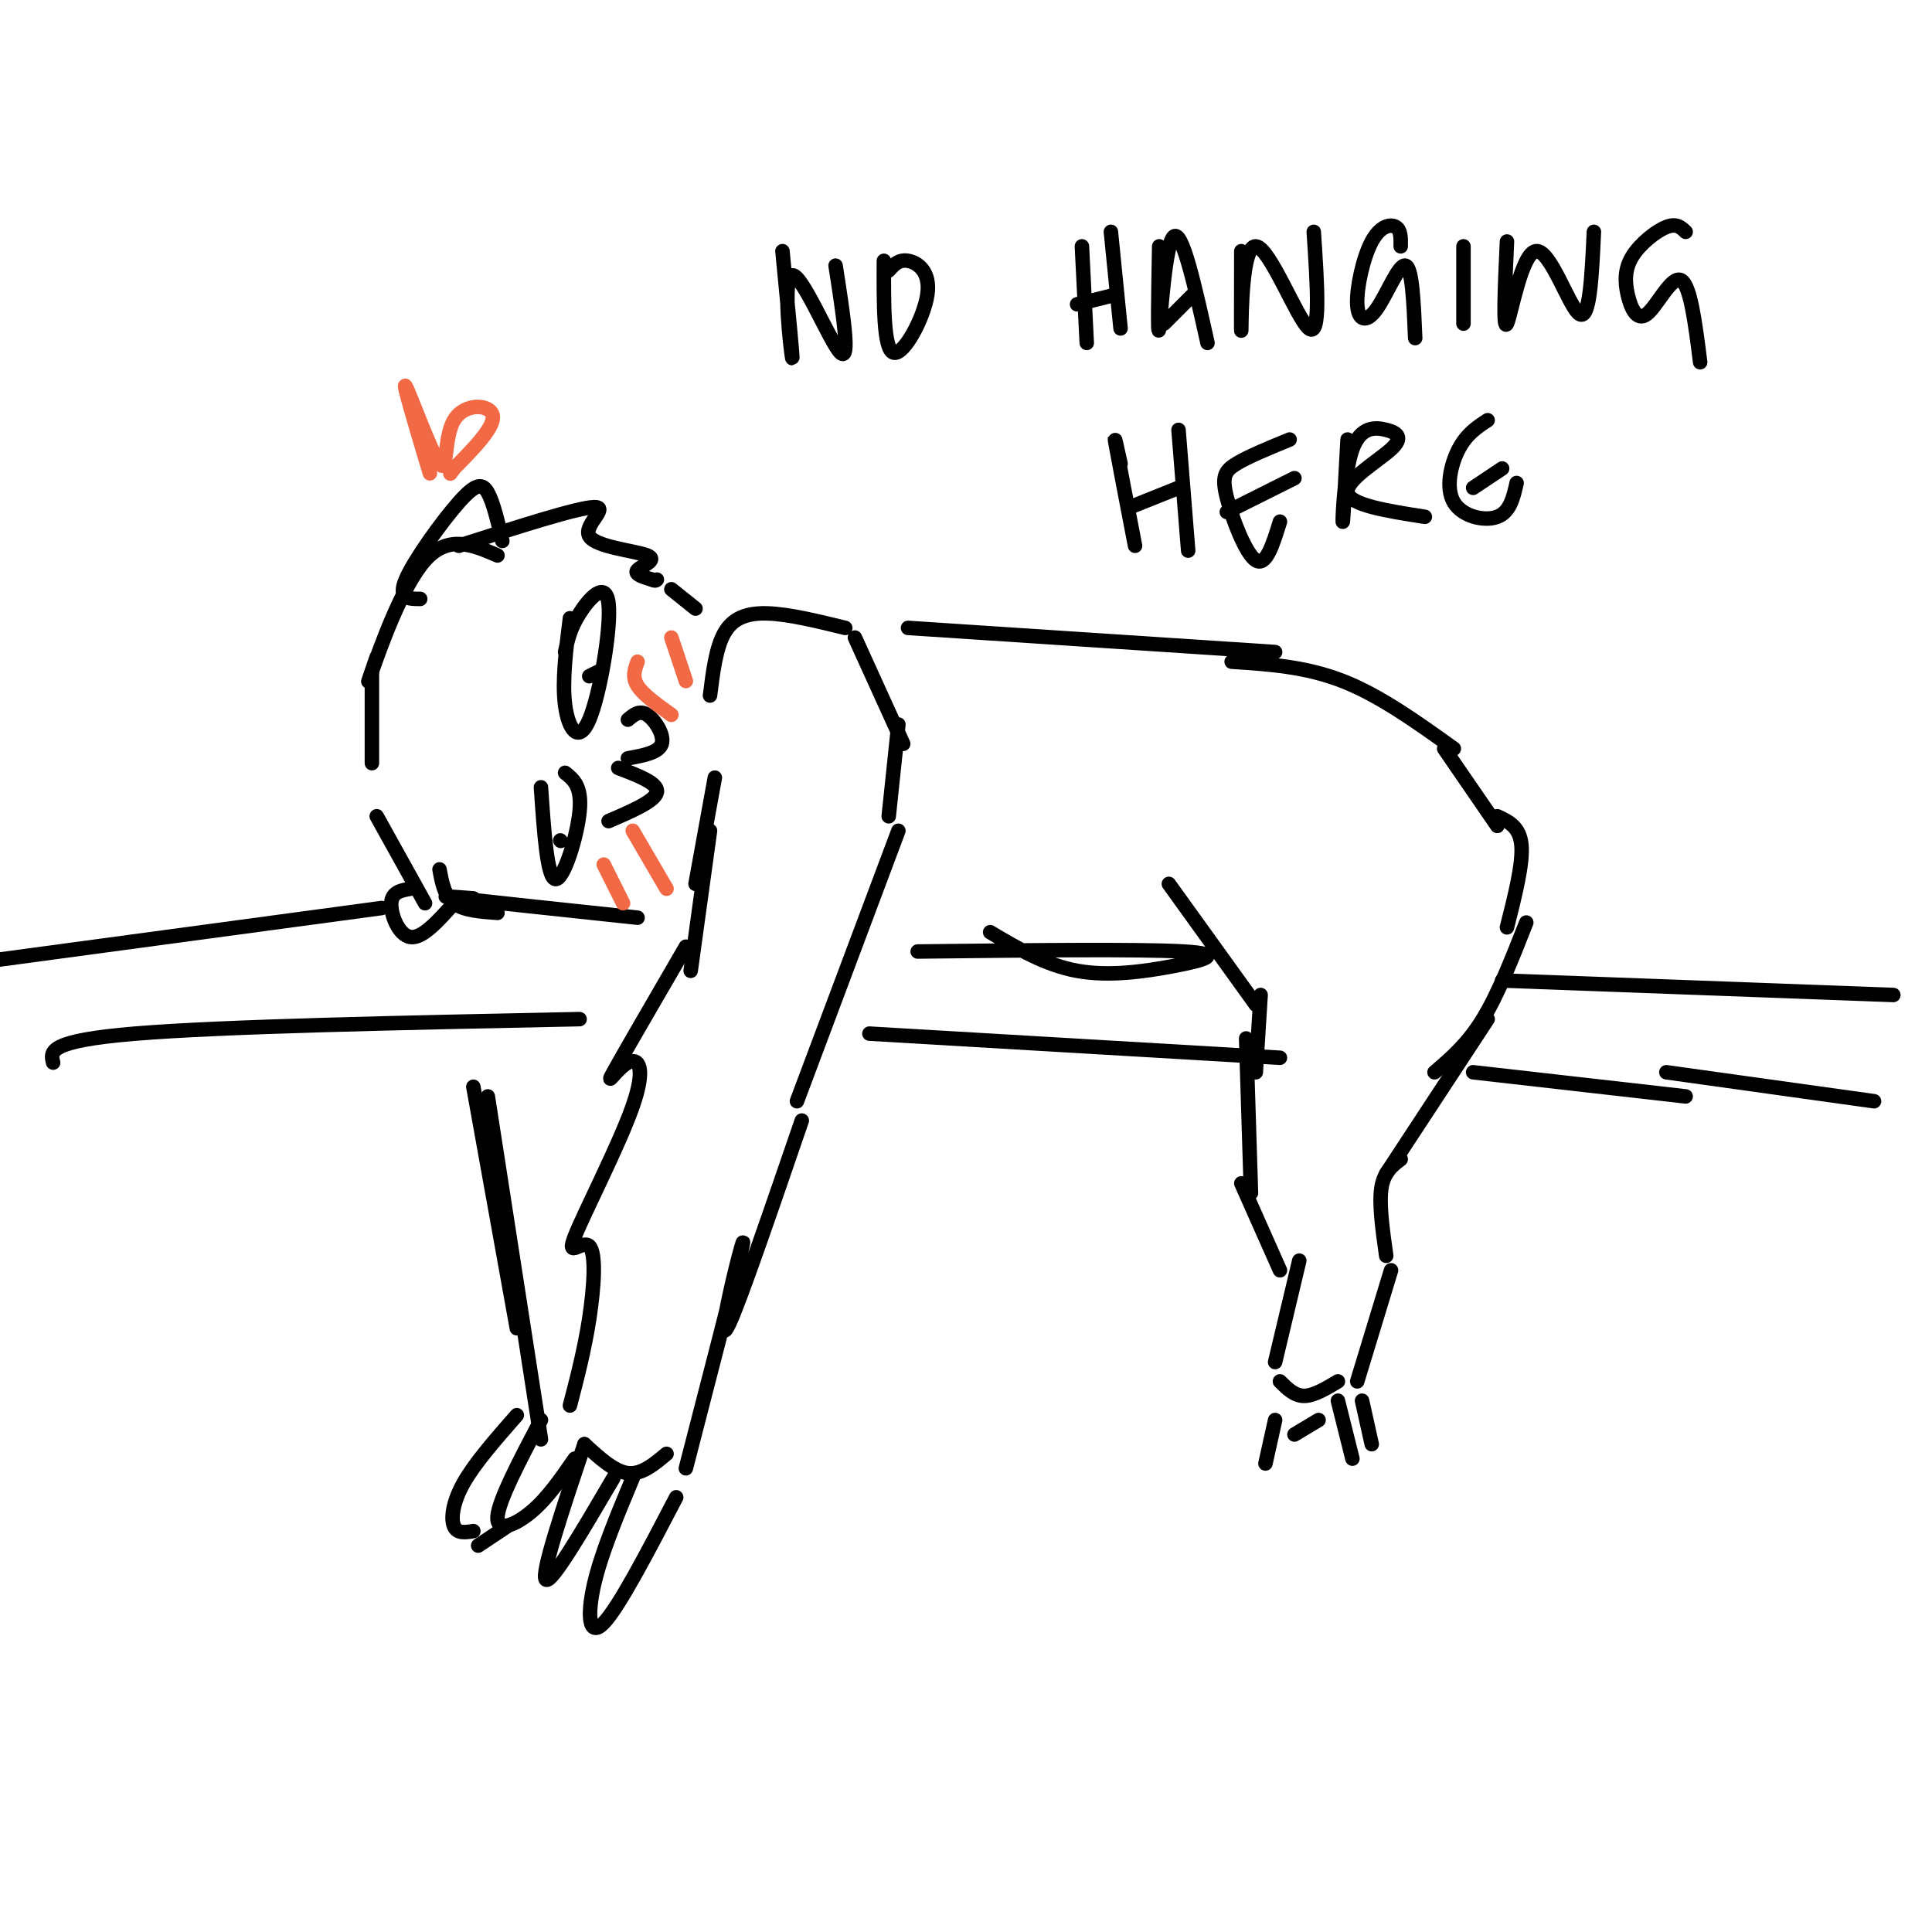 <svg viewBox='0 0 400 400' version='1.1' xmlns='http://www.w3.org/2000/svg' xmlns:xlink='http://www.w3.org/1999/xlink'><g fill='none' stroke='rgb(0,0,0)' stroke-width='3' stroke-linecap='round' stroke-linejoin='round'><path d='M77,139c0.000,0.000 0.000,19.000 0,19'/><path d='M78,136c-1.311,3.800 -2.622,7.600 -1,3c1.622,-4.600 6.178,-17.600 11,-23c4.822,-5.400 9.911,-3.200 15,-1'/><path d='M95,113c12.332,-3.960 24.663,-7.920 28,-8c3.337,-0.080 -2.322,3.721 -1,6c1.322,2.279 9.625,3.037 12,4c2.375,0.963 -1.179,2.132 -2,3c-0.821,0.868 1.089,1.434 3,2'/><path d='M135,120c0.667,0.333 0.833,0.167 1,0'/><path d='M139,122c0.000,0.000 5.000,4.000 5,4'/><path d='M147,144c0.622,-4.978 1.244,-9.956 3,-13c1.756,-3.044 4.644,-4.156 9,-4c4.356,0.156 10.178,1.578 16,3'/><path d='M177,132c0.000,0.000 10.000,22.000 10,22'/><path d='M186,150c0.000,0.000 -2.000,19.000 -2,19'/><path d='M148,161c0.000,0.000 -4.000,22.000 -4,22'/><path d='M147,172c0.000,0.000 -4.000,29.000 -4,29'/><path d='M186,172c0.000,0.000 -21.000,56.000 -21,56'/><path d='M142,196c-6.546,11.267 -13.091,22.534 -15,26c-1.909,3.466 0.819,-0.868 3,-2c2.181,-1.132 3.817,0.937 1,9c-2.817,8.063 -10.085,22.120 -12,27c-1.915,4.880 1.523,0.583 3,2c1.477,1.417 0.993,8.548 0,15c-0.993,6.452 -2.497,12.226 -4,18'/><path d='M166,232c-6.357,18.536 -12.714,37.071 -15,42c-2.286,4.929 -0.500,-3.750 1,-10c1.500,-6.250 2.714,-10.071 1,-3c-1.714,7.071 -6.357,25.036 -11,43'/><path d='M138,301c-2.583,2.167 -5.167,4.333 -8,4c-2.833,-0.333 -5.917,-3.167 -9,-6'/><path d='M140,310c-5.933,11.378 -11.867,22.756 -15,26c-3.133,3.244 -3.467,-1.644 -2,-8c1.467,-6.356 4.733,-14.178 8,-22'/><path d='M127,306c-6.500,11.083 -13.000,22.167 -14,21c-1.000,-1.167 3.500,-14.583 8,-28'/><path d='M119,302c-2.822,4.089 -5.644,8.178 -9,11c-3.356,2.822 -7.244,4.378 -7,1c0.244,-3.378 4.622,-11.689 9,-20'/><path d='M78,169c0.000,0.000 10.000,18.000 10,18'/><path d='M91,180c0.500,2.750 1.000,5.500 3,7c2.000,1.500 5.500,1.750 9,2'/><path d='M98,186c-4.333,-0.333 -8.667,-0.667 -3,0c5.667,0.667 21.333,2.333 37,4'/><path d='M118,128c-0.825,6.537 -1.649,13.075 -1,18c0.649,4.925 2.772,8.238 5,3c2.228,-5.238 4.561,-19.026 4,-24c-0.561,-4.974 -4.018,-1.136 -6,2c-1.982,3.136 -2.491,5.568 -3,8'/><path d='M124,139c0.000,0.000 -2.000,1.000 -2,1'/><path d='M112,163c0.644,9.400 1.289,18.800 3,19c1.711,0.200 4.489,-8.800 5,-14c0.511,-5.200 -1.244,-6.600 -3,-8'/><path d='M116,174c0.000,0.000 0.100,0.100 0.1,0.1'/><path d='M126,170c4.833,-2.083 9.667,-4.167 10,-6c0.333,-1.833 -3.833,-3.417 -8,-5'/><path d='M130,157c3.200,-0.578 6.400,-1.156 7,-3c0.600,-1.844 -1.400,-4.956 -3,-6c-1.600,-1.044 -2.800,-0.022 -4,1'/><path d='M188,130c0.000,0.000 76.000,5.000 76,5'/><path d='M255,137c7.667,0.500 15.333,1.000 23,4c7.667,3.000 15.333,8.500 23,14'/><path d='M299,155c0.000,0.000 11.000,16.000 11,16'/><path d='M316,191c-2.917,7.417 -5.833,14.833 -9,20c-3.167,5.167 -6.583,8.083 -10,11'/><path d='M308,211c0.000,0.000 -21.000,32.000 -21,32'/><path d='M290,240c-1.750,1.333 -3.500,2.667 -4,6c-0.500,3.333 0.250,8.667 1,14'/><path d='M288,263c0.000,0.000 -7.000,23.000 -7,23'/><path d='M277,286c-2.500,1.500 -5.000,3.000 -7,3c-2.000,0.000 -3.500,-1.500 -5,-3'/><path d='M264,282c0.000,0.000 5.000,-21.000 5,-21'/><path d='M265,263c0.000,0.000 -8.000,-18.000 -8,-18'/><path d='M259,247c0.000,0.000 -1.000,-32.000 -1,-32'/><path d='M260,222c0.000,0.000 1.000,-16.000 1,-16'/><path d='M260,208c0.000,0.000 -18.000,-25.000 -18,-25'/><path d='M190,197c22.982,-0.262 45.964,-0.524 55,0c9.036,0.524 4.125,1.833 -2,3c-6.125,1.167 -13.464,2.190 -20,1c-6.536,-1.190 -12.268,-4.595 -18,-8'/><path d='M264,294c0.000,0.000 -2.000,9.000 -2,9'/><path d='M268,297c0.000,0.000 5.000,-3.000 5,-3'/><path d='M277,290c0.000,0.000 3.000,12.000 3,12'/><path d='M282,290c0.000,0.000 2.000,9.000 2,9'/><path d='M310,169c2.333,1.083 4.667,2.167 5,6c0.333,3.833 -1.333,10.417 -3,17'/><path d='M87,124c-2.351,0.000 -4.702,0.000 -3,-4c1.702,-4.000 7.458,-12.000 11,-16c3.542,-4.000 4.869,-4.000 6,-2c1.131,2.000 2.065,6.000 3,10'/><path d='M85,184c-1.933,0.333 -3.867,0.667 -4,3c-0.133,2.333 1.533,6.667 4,7c2.467,0.333 5.733,-3.333 9,-7'/><path d='M79,188c0.000,0.000 -89.000,12.000 -89,12'/><path d='M11,220c-0.583,-2.250 -1.167,-4.500 17,-6c18.167,-1.500 55.083,-2.250 92,-3'/><path d='M180,214c0.000,0.000 85.000,5.000 85,5'/><path d='M98,225c0.000,0.000 9.000,50.000 9,50'/><path d='M101,227c0.000,0.000 11.000,71.000 11,71'/><path d='M107,293c-4.333,4.933 -8.667,9.867 -11,14c-2.333,4.133 -2.667,7.467 -2,9c0.667,1.533 2.333,1.267 4,1'/><path d='M99,320c0.000,0.000 6.000,-4.000 6,-4'/><path d='M305,222c0.000,0.000 44.000,5.000 44,5'/><path d='M311,203c0.000,0.000 81.000,3.000 81,3'/><path d='M345,222c0.000,0.000 43.000,6.000 43,6'/><path d='M162,52c1.149,11.804 2.298,23.607 2,22c-0.298,-1.607 -2.042,-16.625 0,-17c2.042,-0.375 7.869,13.893 10,16c2.131,2.107 0.565,-7.946 -1,-18'/><path d='M183,54c-0.042,9.167 -0.083,18.333 2,19c2.083,0.667 6.292,-7.167 7,-12c0.708,-4.833 -2.083,-6.667 -4,-7c-1.917,-0.333 -2.958,0.833 -4,2'/><path d='M224,51c0.000,0.000 1.000,20.000 1,20'/><path d='M230,48c0.000,0.000 2.000,20.000 2,20'/><path d='M223,63c0.000,0.000 8.000,-2.000 8,-2'/><path d='M240,51c-0.178,9.778 -0.356,19.556 0,17c0.356,-2.556 1.244,-17.444 3,-19c1.756,-1.556 4.378,10.222 7,22'/><path d='M241,67c0.000,0.000 6.000,-6.000 6,-6'/><path d='M257,52c-0.018,9.310 -0.036,18.619 0,16c0.036,-2.619 0.125,-17.167 3,-17c2.875,0.167 8.536,15.048 11,17c2.464,1.952 1.732,-9.024 1,-20'/><path d='M290,51c0.032,-1.670 0.064,-3.339 -1,-4c-1.064,-0.661 -3.224,-0.312 -5,3c-1.776,3.312 -3.167,9.589 -3,13c0.167,3.411 1.891,3.957 4,1c2.109,-2.957 4.603,-9.416 6,-9c1.397,0.416 1.699,7.708 2,15'/><path d='M303,51c0.000,0.000 0.000,16.000 0,16'/><path d='M312,50c-0.429,9.369 -0.857,18.738 0,17c0.857,-1.738 3.000,-14.583 6,-15c3.000,-0.417 6.857,11.595 9,13c2.143,1.405 2.571,-7.798 3,-17'/><path d='M349,48c-0.947,-0.914 -1.895,-1.828 -4,-1c-2.105,0.828 -5.368,3.399 -7,6c-1.632,2.601 -1.633,5.233 -1,8c0.633,2.767 1.901,5.668 4,4c2.099,-1.668 5.028,-7.905 7,-7c1.972,0.905 2.986,8.953 4,17'/><path d='M232,96c-0.750,-3.417 -1.500,-6.833 -1,-4c0.500,2.833 2.250,11.917 4,21'/><path d='M244,89c0.000,0.000 2.000,25.000 2,25'/><path d='M234,105c0.000,0.000 10.000,-4.000 10,-4'/><path d='M267,91c-4.274,1.756 -8.548,3.512 -11,5c-2.452,1.488 -3.083,2.708 -2,7c1.083,4.292 3.881,11.655 6,13c2.119,1.345 3.560,-3.327 5,-8'/><path d='M254,106c0.000,0.000 14.000,-7.000 14,-7'/><path d='M279,91c-0.471,8.747 -0.942,17.494 -1,17c-0.058,-0.494 0.297,-10.229 2,-15c1.703,-4.771 4.756,-4.578 7,-4c2.244,0.578 3.681,1.540 1,4c-2.681,2.460 -9.480,6.417 -9,9c0.480,2.583 8.240,3.791 16,5'/><path d='M308,87c-2.179,1.423 -4.357,2.845 -6,6c-1.643,3.155 -2.750,8.042 -1,11c1.750,2.958 6.357,3.988 9,3c2.643,-0.988 3.321,-3.994 4,-7'/><path d='M305,101c0.000,0.000 6.000,-4.000 6,-4'/></g>
<g fill='none' stroke='rgb(242,105,70)' stroke-width='3' stroke-linecap='round' stroke-linejoin='round'><path d='M125,179c0.000,0.000 4.000,8.000 4,8'/><path d='M131,172c0.000,0.000 7.000,12.000 7,12'/><path d='M132,137c-0.583,1.583 -1.167,3.167 0,5c1.167,1.833 4.083,3.917 7,6'/><path d='M139,132c0.000,0.000 3.000,9.000 3,9'/><path d='M89,98c-2.892,-9.667 -5.783,-19.333 -5,-18c0.783,1.333 5.241,13.667 7,16c1.759,2.333 0.820,-5.333 3,-9c2.180,-3.667 7.480,-3.333 8,-1c0.520,2.333 -3.740,6.667 -8,11'/><path d='M94,97c-1.333,1.833 -0.667,0.917 0,0'/></g>
</svg>